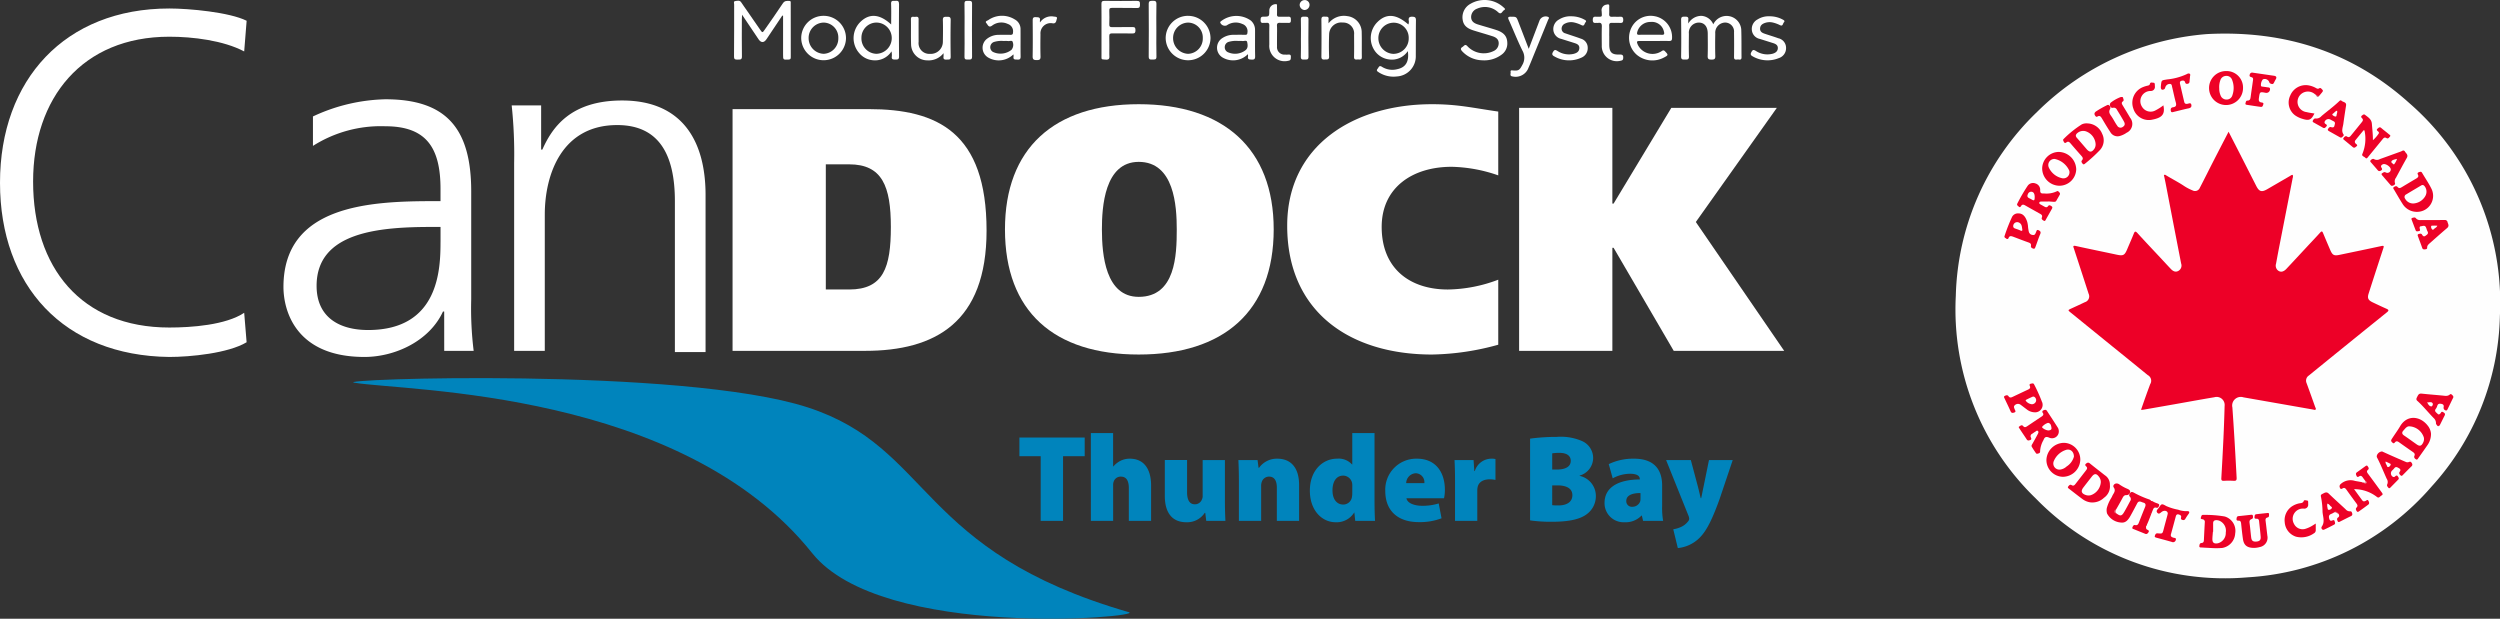 <svg id="logos" xmlns="http://www.w3.org/2000/svg" xmlns:xlink="http://www.w3.org/1999/xlink" width="363.932" height="90.068" viewBox="0 0 363.932 90.068">
  <rect x="0" y="0" width="363.932" height="90.068" fill="#333333" stroke="none"/>
  <defs>
    <clipPath id="clip-path">
      <rect id="Rectangle_2" data-name="Rectangle 2" width="260" height="90.068" fill="none"/>
    </clipPath>
  </defs>
  <g id="Group_16" data-name="Group 16" transform="translate(284.686 4.888)">
    <path id="Path_97" data-name="Path 97" d="M36.6.073c11.3-.584,21.151,2.584,29.431,10.034a38.474,38.474,0,0,1,13.2,30.983,38.1,38.1,0,0,1-9.949,24.855A38.352,38.352,0,0,1,42.5,79.155,38.391,38.391,0,0,1,11.663,67.669,38.224,38.224,0,0,1,.026,38.18,38.425,38.425,0,0,1,11.862,11.4,39.479,39.479,0,0,1,36.6.073Z" transform="translate(0 0)" fill="#fefefe"/>
    <path id="Path_98" data-name="Path 98" d="M82.736,51.655c.559,1.087,1.076,2.092,1.591,3.1q1.22,2.4,2.44,4.794c.421.822.791.927,1.582.468L91.655,58.1c.13-.075.243-.188.415-.169a.689.689,0,0,1-.006.454q-.971,4.967-1.945,9.935c-.166.844-.321,1.688-.476,2.531a.921.921,0,0,0,.221.938c.382.349.833.3,1.284-.18,1.007-1.071,2.006-2.152,3.007-3.229.639-.686,1.286-1.361,1.912-2.056.224-.249.315-.185.423.08q.519,1.253,1.06,2.5c.31.708.548.827,1.295.672,2.042-.426,4.086-.847,6.125-1.289.368-.08.4,0,.29.321q-1.083,3.3-2.141,6.6c-.21.653-.066.957.559,1.259.678.326,1.356.645,2.045.949.351.155.357.277.058.517q-4.889,3.938-9.763,7.9c-.537.434-1.071.871-1.607,1.306a.888.888,0,0,0-.324,1.1c.426,1.151.833,2.3,1.245,3.461.044.125.163.274.072.385s-.26.025-.393,0q-5.055-.888-10.109-1.773a1.254,1.254,0,0,0-1.616,1.469c.243,3.4.437,6.8.617,10.206.019.343-.036.506-.429.476a11.7,11.7,0,0,0-1.428,0c-.313.014-.387-.094-.368-.4q.17-2.9.307-5.8.108-2.345.169-4.692a1.171,1.171,0,0,0-1.491-1.275c-1.95.326-3.9.686-5.849,1.029q-2.266.4-4.532.794a2.005,2.005,0,0,1-.293,0c.26-.744.506-1.458.761-2.169.185-.52.379-1.037.57-1.555a.926.926,0,0,0-.354-1.322q-2.548-2.079-5.107-4.144Q62.822,80.463,59.784,78c-.47-.382-.465-.382.069-.628.656-.3,1.309-.6,1.959-.913a.883.883,0,0,0,.542-1.237q-1.033-3.2-2.078-6.385c-.025-.072-.041-.149-.069-.219-.133-.324-.1-.426.3-.338,1.975.437,3.962.838,5.94,1.262.943.2,1.151.1,1.522-.78.315-.75.65-1.491.949-2.246.144-.362.243-.454.553-.111,1.071,1.181,2.169,2.338,3.256,3.5.534.573,1.062,1.148,1.6,1.715.379.4.736.487,1.1.282a.886.886,0,0,0,.4-1.071q-1.112-5.714-2.21-11.429c-.077-.407-.166-.813-.249-1.217-.019-.086-.089-.185.006-.252s.177.008.255.055c.874.534,1.793.993,2.648,1.569a7.122,7.122,0,0,0,1.215.631.751.751,0,0,0,1.054-.379c.661-1.262,1.289-2.542,1.939-3.81.73-1.428,1.472-2.85,2.249-4.355Z" transform="translate(-42.998 -37.357)" fill="#ed0027"/>
    <path id="Path_99" data-name="Path 99" d="M85.186,242.96c.006.18-.033.379.188.473.174.075.3.174.163.382-.116.172-.241.315-.49.21-.523-.221-1.051-.423-1.574-.642-.127-.053-.351-.075-.268-.291.061-.16.166-.385.382-.335.385.086.476-.152.581-.421q.432-1.112.883-2.222c.122-.3.075-.537-.243-.617-.3-.075-.656-.382-.91.1-.315.595-.628,1.192-.957,1.782-.315.564-.683,1.12-1.439,1.007a2.468,2.468,0,0,1-1.989-1.311,1.774,1.774,0,0,1-.042-.775,5.383,5.383,0,0,1,.658-1.494,4.035,4.035,0,0,0,.2-.409c.21-.351.473-.67.152-1.126-.177-.255.105-.584.437-.57a.693.693,0,0,1,.387.138,6.184,6.184,0,0,0,1.2.656c.194.086.418.227.362.476a.517.517,0,0,1-.534.426c-.3-.011-.434.16-.556.393-.3.57-.62,1.132-.943,1.688-.16.194-.246.385.019.567.609.454.8.423,1.184-.243.29-.5.564-1.018.836-1.533a.488.488,0,0,0-.036-.634c-.2-.21-.077-.393.061-.57s.3-.133.487-.041a13.933,13.933,0,0,0,2.258,1,.607.607,0,0,1,.263.18c.158.3.512.318.739.517.077.069.2.13.174.249s-.158.124-.266.124c-.382.008-.545.155-.567.581a2.44,2.44,0,0,1-.772,1.417c-.133.155-.21.23-.039.4.141.138.05.315,0,.473Z" transform="translate(-57.468 -171.21)" fill="#ed0227"/>
    <path id="Path_100" data-name="Path 100" d="M206.929,44.829c-.4.481-.8.963-1.19,1.45a.349.349,0,0,0,.064.526c.091.091.3.2.094.362-.158.127-.313.324-.556.119-.385-.326-.777-.645-1.167-.968-.113-.094-.3-.183-.174-.36.111-.152.288-.351.5-.21.277.188.426.041.578-.141.526-.639,1.043-1.284,1.566-1.926.155-.191.277-.379.047-.6-.127-.122-.183-.249-.011-.385.136-.105.277-.241.448-.105.443.354.952.622,1,1.328.055.758.152,1.516.149,2.365a4.624,4.624,0,0,0,.819-.932c.113-.144.042-.266-.077-.354-.149-.113-.257-.235-.075-.387.155-.127.3-.321.551-.1.357.313.744.592,1.1.9.094.083.324.169.155.354-.122.133-.26.36-.49.216-.277-.174-.421-.028-.575.16q-1.046,1.282-2.094,2.562c-.113.138-.23.354-.429.13-.16-.18-.6-.227-.4-.6a5.7,5.7,0,0,0,.288-3.364l-.119-.042Z" transform="translate(-147.531 -30.763)" fill="#ed0228"/>
    <path id="Path_101" data-name="Path 101" d="M205.764,229.5c-.116-.16-.238-.318-.349-.484-.138-.2-.3-.318-.531-.152-.152.108-.285.122-.371-.075s-.166-.368.061-.528c.4-.279.794-.573,1.192-.858.113-.08.249-.194.354-.033s.268.343.061.526c-.227.2-.172.357-.011.57.672.894,1.325,1.8,1.986,2.7.122.166.266.34-.014.479-.224.111-.368.5-.73.16a5.441,5.441,0,0,0-3.259-1.085c.456.625.824,1.143,1.209,1.652.136.18.324.136.5.042.13-.072.266-.216.379.006.1.194.188.4-.047.573-.407.3-.811.6-1.228.888-.111.075-.274.241-.4.08s-.232-.376-.061-.551c.243-.246.127-.426-.03-.639q-.726-.975-1.433-1.967c-.149-.21-.3-.351-.564-.191-.149.091-.3.133-.374-.072a.431.431,0,0,1,.064-.531,2.122,2.122,0,0,1,2.119-.487l1,.177c.094.036.2.055.29.1s.221.069.282-.028-.05-.185-.1-.271Z" transform="translate(-146.148 -164.402)" fill="#ee0227"/>
    <path id="Path_102" data-name="Path 102" d="M150.365,257.324c-1.029,0-1.494-.376-1.63-1.295-.108-.744-.185-1.491-.263-2.238-.028-.26-.094-.451-.407-.432-.191.011-.29-.075-.26-.277.028-.183.039-.362.3-.385.581-.05,1.159-.125,1.74-.183.13-.014.307-.055.338.136s.044.4-.172.476c-.357.119-.343.357-.3.658.089.67.141,1.342.224,2.011.061.5.271.653.783.606.443-.039.636-.232.6-.694-.058-.764-.155-1.524-.235-2.288-.022-.208-.119-.346-.351-.34-.163.006-.332,0-.31-.227.017-.174.006-.4.257-.429.548-.066,1.1-.122,1.646-.18.127-.014.216.044.21.18-.008.177.039.409-.194.465-.338.077-.338.293-.3.559.089.7.166,1.4.249,2.1a1.383,1.383,0,0,1-1.1,1.654,3.531,3.531,0,0,1-.813.125Z" transform="translate(-106.911 -182.454)" fill="#ed0228"/>
    <path id="Path_103" data-name="Path 103" d="M76.883,33.351c.124.011.293-.072.335.136.033.169.174.349-.036.5-.241.174-.155.362-.036.559.362.6.733,1.2,1.085,1.809a1.418,1.418,0,0,1-.5,2.194,3.138,3.138,0,0,1-.9.445,1.2,1.2,0,0,1-1.472-.539c-.423-.634-.813-1.292-1.2-1.948-.169-.285-.321-.534-.705-.3-.105.061-.2,0-.277-.1-.241-.315-.113-.539.185-.714a13.94,13.94,0,0,1,1.356-.775c.152-.066.293-.2.459-.061a.434.434,0,0,1,.147.539c-.246.4-.069.7.152,1.01.324.448.548.96.877,1.405a.544.544,0,0,0,.827.183c.3-.194.354-.423.152-.791-.318-.578-.667-1.14-1.015-1.7a.484.484,0,0,0-.564-.285.345.345,0,0,1-.423-.266.427.427,0,0,1,.155-.534,5.345,5.345,0,0,1,1.405-.769Z" transform="translate(-52.837 -24.115)" fill="#ed0328"/>
    <path id="Path_104" data-name="Path 104" d="M97.54,29.068c.266,1.264-.147,1.793-1.58,2.075a2.346,2.346,0,0,1-2.791-1.6A2.462,2.462,0,0,1,94.6,26.4a4.176,4.176,0,0,1,.656-.2c.16-.036.282-.075.329-.263.075-.293.324-.155.5-.163s.207.144.21.29c0,.077.006.155.008.23a.589.589,0,0,1-.6.683,1.484,1.484,0,0,0-1.259,2.316,1.453,1.453,0,0,0,1.978.492,6.909,6.909,0,0,0,1.118-.719Z" transform="translate(-67.297 -18.621)" fill="#ed0328"/>
    <path id="Path_105" data-name="Path 105" d="M177.625,248.922v.985a.5.5,0,0,1-.279.448,3.166,3.166,0,0,1-2.578.487,2.373,2.373,0,0,1-1.66-2.105,2.418,2.418,0,0,1,1.079-2.332,3.055,3.055,0,0,1,1.06-.423c.241-.039.512-.025.636-.351.064-.169.307-.075.465-.061.191.017.174.18.174.318v.23a.564.564,0,0,1-.634.634,1.489,1.489,0,0,0-1.433,2.211,1.394,1.394,0,0,0,1.754.7,4.286,4.286,0,0,0,.714-.31c.213-.111.412-.249.7-.426Z" transform="translate(-125.2 -177.599)" fill="#ed0227"/>
    <path id="Path_106" data-name="Path 106" d="M179.1,28.456a1.536,1.536,0,0,0-1.912-.149,1.5,1.5,0,0,0,.689,2.728c.362.1.741.136,1.12.2-.462.938-.78,1.076-1.7.791a3.659,3.659,0,0,1-1.118-.523,2.327,2.327,0,0,1-.7-2.886,2.44,2.44,0,0,1,2.59-1.488,3.362,3.362,0,0,1,1.123.385c.155.086.3.185.506.053s.329.089.454.207c.152.144.044.279-.055.4-.124.155-.255.307-.382.459-.313.315-.407-.116-.611-.177Z" transform="translate(-126.765 -19.602)" fill="#ed0228"/>
    <path id="Path_107" data-name="Path 107" d="M107.97,22.911c.006-.053.011-.127.019-.2.08-.836.1-.741.932-.888a8.694,8.694,0,0,0,2.775-.744c.144-.08.326-.18.476-.077s.053.285.044.432c-.011.23-.047.456-.064.686a.319.319,0,0,1-.3.34.259.259,0,0,1-.34-.21c-.08-.26-.279-.29-.517-.23-.268.069-.271.268-.224.47.2.866.4,1.732.606,2.6.069.3.255.329.523.274.185-.039.451-.18.515.158.061.318-.108.456-.423.52-.705.144-1.4.335-2.1.5-.166.039-.4.152-.459-.116-.055-.246-.039-.5.315-.548.459-.055.515-.307.4-.719-.2-.722-.343-1.461-.523-2.188-.047-.194-.036-.479-.321-.49a.679.679,0,0,0-.634.379c-.077.141-.066.335-.255.418-.285.127-.451.008-.443-.357Z" transform="translate(-78.1 -15.152)" fill="#ed0328"/>
    <path id="Path_108" data-name="Path 108" d="M106.668,249.035c0-.362-.4-.509-.775-.313-.249.133-.49.531-.766.166-.224-.3.158-.539.3-.777.326-.545.426-.512,1.015-.174a7.792,7.792,0,0,0,1.746.537,3.426,3.426,0,0,0,1.256.21c.307-.028.487.1.235.432a7.086,7.086,0,0,0-.454.692.328.328,0,0,1-.432.147c-.185-.053-.232-.16-.185-.346.072-.285-.127-.376-.349-.443-.257-.075-.365.072-.423.291-.232.858-.459,1.715-.7,2.57-.094.332.089.434.351.517.163.053.462.014.349.34a.408.408,0,0,1-.573.282c-.733-.216-1.475-.407-2.213-.609-.152-.041-.335-.089-.257-.293.064-.174.127-.376.407-.351.708.064.705.055.877-.611.163-.636.34-1.273.509-1.906.036-.133.064-.268.086-.357Z" transform="translate(-75.788 -179.162)" fill="#ed0227"/>
    <path id="Path_109" data-name="Path 109" d="M153.564,20.524c1.032.149,2.061.3,3.093.451.315.047.423.219.243.517-.086.144-.163.3-.235.445s-.152.279-.343.232c-.163-.039-.31-.077-.371-.285a.709.709,0,0,0-.921-.39,1.266,1.266,0,0,0-.279.952c.053.1.147.1.235.111.213.03.426.05.636.089.191.036.476-.019.445.318a.532.532,0,0,1-.631.492c-.86-.163-.852-.163-.982.733-.05.34-.047.62.385.672.141.017.313.064.257.243s-.1.432-.365.4c-.683-.086-1.364-.2-2.047-.3-.111-.017-.232-.075-.194-.2.047-.166.058-.412.291-.415.39-.006.429-.257.468-.548.105-.788.224-1.577.332-2.365.025-.194.077-.412-.2-.492-.188-.053-.354-.108-.268-.373a.351.351,0,0,1,.448-.285Z" transform="translate(-110.299 -14.832)" fill="#ed0227"/>
    <path id="Path_110" data-name="Path 110" d="M99.851,245.89l.266.025a2.89,2.89,0,0,0,.741.335c.141.072.313.113.255.31-.053.177-.174.387-.376.326-.407-.122-.47.163-.575.409-.324.769-.567,1.571-.96,2.313-.033-.191.066-.4-.249-.506-.266-.089-.044-.263.064-.371.484-.5,1.057-.952.849-1.782-.033-.136.044-.18.166-.216a2.33,2.33,0,0,1,.744-.094c-.235-.368-.753-.351-.927-.75Z" transform="translate(-71.486 -177.859)" fill="#ed0227"/>
    <path id="Path_111" data-name="Path 111" d="M214.253,235.273c.144.055.249.183.2.307-.061.163-.238.058-.354.039a1.272,1.272,0,0,1-.321-.144.444.444,0,0,1,.3.022c.307.113.163-.116.172-.227Z" transform="translate(-154.637 -170.177)" fill="#eb93a1"/>
    <path id="Path_112" data-name="Path 112" d="M199.15,251.5c.371-.426.47-.017.634.2C199.576,251.634,199.421,251.385,199.15,251.5Z" transform="translate(-144.055 -181.785)" fill="#dd4e62"/>
    <path id="Path_113" data-name="Path 113" d="M189.17,31.99c.216.014.34.343.611.177C189.422,32.643,189.361,32.1,189.17,31.99Z" transform="translate(-136.836 -23.136)" fill="#d0708b"/>
    <path id="Path_114" data-name="Path 114" d="M252.76,205.31c.191.055.3.376.567.183C253.089,205.764,253.009,205.739,252.76,205.31Z" transform="translate(-182.833 -148.506)" fill="#e15d79"/>
    <path id="Path_115" data-name="Path 115" d="M83.651,250.27c0,.216.006.432.011.647C83.375,250.707,83.416,250.491,83.651,250.27Z" transform="translate(-60.372 -181.027)" fill="#e56372"/>
    <path id="Path_116" data-name="Path 116" d="M234.481,203.313c-1.062-1.367-2.982-1.632-4.006.108-.357.606-.772,1.165-1.151,1.754a1.212,1.212,0,0,0-.138.238c-.069.2.089.307.207.421s.23.053.313-.05c.21-.266.409-.177.634-.017.661.473,1.325.938,1.992,1.4.2.144.351.285.221.567-.1.227.061.4.224.5.2.127.288-.091.379-.219.443-.625.888-1.251,1.322-1.881a2.808,2.808,0,0,0,.492-1.63,2.135,2.135,0,0,0-.49-1.192Zm-.675,2.534c-.246.459-.484.515-.916.216-.614-.429-1.217-.877-1.84-1.295-.329-.221-.338-.462-.1-.719.274-.293.509-.678.941-.614a2.338,2.338,0,0,1,2.036,1.613,1.12,1.12,0,0,1-.127.8Z" transform="translate(-165.769 -146.257)" fill="#ed0227"/>
    <path id="Path_117" data-name="Path 117" d="M38.954,200.636c-.537-.855-1.093-1.7-1.646-2.542-.133-.2-.321-.138-.492-.061a.218.218,0,0,0-.1.368c.183.268.008.418-.2.556-.689.457-1.372.919-2.058,1.378-.2.133-.39.243-.6-.008s-.409-.033-.57.058.008.255.069.346c.326.517.683,1.015,1.015,1.53.155.241.343.152.526.089.21-.072.147-.227.083-.376a.389.389,0,0,1,.2-.537c.144-.086.274-.2.421-.279.125-.069.249-.249.4-.119s.053.318-.025.465q-.365.689-.75,1.369c-.086.149-.207.3-.111.465.183.318.39.622.6.924.1.144.246.086.376.044s.252-.108.232-.288a3.583,3.583,0,0,1,.49-1.649c.163-.434.349-.567.833-.36a.99.99,0,0,0,1.4-.977,1.04,1.04,0,0,0-.1-.4Zm-1.394.324c-.346.006-.949-.326-.954-.506a1.789,1.789,0,0,1,.874-.6c.412.061.454.429.5.728s-.221.354-.423.379Z" transform="translate(-24.027 -143.187)" fill="#ed0327"/>
    <path id="Path_118" data-name="Path 118" d="M131.923,253.475a17,17,0,0,0-3.118-.227c-.26-.014-.266.221-.326.379-.08.2.094.235.224.257a.376.376,0,0,1,.343.454c-.047.858-.091,1.718-.13,2.576-.011.238-.066.407-.362.426-.257.017-.282.274-.3.454-.019.216.2.2.34.2.459.03.919.05,1.381.075a10.391,10.391,0,0,0,1.607-.008,2.268,2.268,0,0,0,1.89-2.13,2.169,2.169,0,0,0-1.555-2.459Zm.177,2.34a1.532,1.532,0,0,1-1.162,1.566c-.573.1-.805-.1-.786-.678.006-.169.019-.338.033-.5s.028-.335.042-.5h.033v-1.242c0-.34.2-.456.506-.448a1.335,1.335,0,0,1,.36.069A1.569,1.569,0,0,1,132.1,255.816Z" transform="translate(-92.774 -183.181)" fill="#ed0227"/>
    <path id="Path_119" data-name="Path 119" d="M62.26,48.77A2.389,2.389,0,0,0,60.1,47.24a1.592,1.592,0,0,0-.813.141A15.329,15.329,0,0,0,56.652,49.5c-.169.138-.028.318.044.462.083.16.221.149.346.05.271-.216.44-.058.614.147.517.606,1.043,1.206,1.569,1.8.185.21.318.4.077.675-.152.174.019.351.122.492.091.124.235.066.324-.019a22,22,0,0,0,2.2-2.009A2.092,2.092,0,0,0,62.26,48.77ZM61.142,50.9c-.379.562-.711.592-1.151.086-.47-.542-.93-1.093-1.408-1.63-.26-.29-.185-.509.086-.73a1.312,1.312,0,0,1,1.17-.246A2.116,2.116,0,0,1,61.3,50.239a1.158,1.158,0,0,1-.158.658Z" transform="translate(-40.922 -34.164)" fill="#ed0227"/>
    <path id="Path_120" data-name="Path 120" d="M235.914,75.353c-.4-.871-.963-1.665-1.45-2.5-.119-.2-.285-.141-.443-.086s-.271.155-.163.346c.166.3-.008.448-.241.587q-1.029.606-2.05,1.223c-.232.138-.432.279-.678-.011-.152-.177-.393-.077-.545.041s-.008.279.066.4c.4.67.78,1.35,1.2,2a2.434,2.434,0,0,0,2.222,1.192,2.33,2.33,0,0,0,2.075-3.2Zm-1,.943a2.124,2.124,0,0,1-1.5,1.007A1.317,1.317,0,0,1,232,76.629a.413.413,0,0,1,.16-.625c.722-.437,1.447-.863,2.172-1.295.238-.141.4-.047.542.155a1.286,1.286,0,0,1,.039,1.433Z" transform="translate(-166.568 -52.595)" fill="#ed0227"/>
    <path id="Path_121" data-name="Path 121" d="M64.557,227.664c-.05-.036-.1-.072-.147-.108-.711-.559-1.428-1.109-2.128-1.679-.221-.18-.376-.113-.559.036-.2.166-.094.288.039.412.194.183.116.362-.014.531-.523.681-1.051,1.356-1.577,2.033-.144.185-.293.3-.542.147s-.382.066-.5.2c-.136.169.047.271.163.362.642.5,1.278,1,1.931,1.483a2.522,2.522,0,0,0,1.137.465,2.445,2.445,0,0,0,1.978-.667,2.015,2.015,0,0,0,.86-1.867A1.592,1.592,0,0,0,64.557,227.664Zm-2.108,2.83a1.259,1.259,0,0,1-.769-.019c-.628-.219-.741-.575-.346-1.093s.805-1.04,1.209-1.56.708-.509,1.093.039a1.236,1.236,0,0,1,.241.73,2.163,2.163,0,0,1-1.425,1.9Z" transform="translate(-42.741 -163.304)" fill="#ed0228"/>
    <path id="Path_122" data-name="Path 122" d="M38.433,79.906c-.094-.089-.185-.185-.315-.094a3.508,3.508,0,0,1-1.876.313c-.371.03-.564-.044-.542-.481a.961.961,0,0,0-.7-.979.951.951,0,0,0-1.143.376A24.248,24.248,0,0,0,32.372,81.6c-.127.232.1.332.216.451.13.136.243.05.326-.091.155-.257.349-.235.587-.1.7.4,1.414.794,2.122,1.192.232.13.456.241.313.6-.089.221.147.373.31.454.185.091.246-.124.318-.249.274-.479.539-.963.813-1.439.091-.16.158-.315-.036-.437-.163-.105-.338-.238-.509.011-.13.188-.31.166-.49.066-.2-.111-.4-.224-.6-.335-.1-.053-.188-.113-.172-.243s.141-.166.241-.172c.351-.011.705-.006,1.057-.006v-.017l.78.058c.158.011.31.006.4-.155.166-.293.338-.584.5-.88.091-.166,0-.288-.116-.4Zm-4.028,1.065c-.26-.163-.753-.227-.492-.747a.509.509,0,0,1,.537-.346c.271.036.376.235.426.473a2.072,2.072,0,0,1,.025.249C34.9,81.181,34.828,81.237,34.405,80.971Z" transform="translate(-23.39 -56.852)" fill="#ee0227"/>
    <path id="Path_123" data-name="Path 123" d="M50.353,215.33a2.585,2.585,0,0,0-2.573,2.479,2.448,2.448,0,0,0,2.388,2.465,2.56,2.56,0,0,0,2.545-2.5A2.436,2.436,0,0,0,50.353,215.33Zm.351,3.455a1.709,1.709,0,0,1-.852.426.889.889,0,0,1-1-1.215,2.855,2.855,0,0,1,1.762-1.632c.617-.208,1.17.221,1.17.977A2.494,2.494,0,0,1,50.7,218.785Z" transform="translate(-34.563 -155.753)" fill="#ee0228"/>
    <path id="Path_124" data-name="Path 124" d="M47.949,62.26a2.449,2.449,0,0,0-2.41,2.4,2.544,2.544,0,0,0,2.509,2.523,2.452,2.452,0,0,0,2.448-2.41,2.6,2.6,0,0,0-2.545-2.512Zm.567,3.843A2.767,2.767,0,0,1,46.5,64.514a.885.885,0,0,1,.866-1.231,3.006,3.006,0,0,1,2.119,1.707A.882.882,0,0,1,48.516,66.1Z" transform="translate(-32.941 -45.032)" fill="#ed0227"/>
    <path id="Path_125" data-name="Path 125" d="M136.084,19.71a2.473,2.473,0,1,0,2.473,2.457,2.394,2.394,0,0,0-2.473-2.457Zm.93,3.505a.858.858,0,0,1-.855.642.906.906,0,0,1-.877-.617,2.486,2.486,0,0,1-.188-1,2.952,2.952,0,0,1,.18-1.245.888.888,0,0,1,.811-.578.848.848,0,0,1,.872.556,3.175,3.175,0,0,1,.055,2.246Z" transform="translate(-96.719 -14.254)" fill="#ee0227"/>
    <path id="Path_126" data-name="Path 126" d="M31,186.778a23.442,23.442,0,0,0-1.148-2.556c-.105-.235-.3-.152-.481-.116-.221.042-.216.174-.144.343.122.29-.05.415-.285.523-.736.34-1.469.694-2.2,1.037-.227.108-.44.2-.634-.094-.136-.207-.379-.119-.545-.028-.183.1-.061.268,0,.4.285.611.584,1.217.855,1.831.133.3.34.257.567.169.257-.1.108-.266.05-.415-.083-.213-.227-.448,0-.634a.644.644,0,0,1,.844-.069c.285.208.559.429.844.634a1.9,1.9,0,0,0,1.173.465,1.09,1.09,0,0,0,1.107-1.5Zm-.9-.061a.641.641,0,0,1-.575.379,1.267,1.267,0,0,1-.841-.437c-.113-.105-.069-.18.055-.241.207-.1.409-.21.62-.3.188-.077.393-.241.592-.039A.568.568,0,0,1,30.1,186.717Z" transform="translate(-18.419 -133.136)" fill="#ed0227"/>
    <path id="Path_127" data-name="Path 127" d="M245.119,97.436a.382.382,0,0,0-.426-.313c-1.151.014-2.3.006-3.45.006a.811.811,0,0,1-.741-.268c-.133-.177-.343-.08-.515-.044-.127.025-.141.141-.1.257.2.515.387,1.032.586,1.544.1.249.315.138.479.119.188-.019.183-.172.125-.318-.039-.177-.058-.371.18-.387s.531-.188.7.127c.1.188.127.415.235.6.21.362-.069.5-.279.658-.232.177-.382.058-.509-.166-.119-.2-.335-.133-.5-.083-.21.064-.127.243-.075.385.2.545.412,1.087.6,1.638.075.213.219.221.4.207.16-.014.329-.036.321-.243-.014-.324.207-.5.412-.678.824-.73,1.646-1.466,2.487-2.177.343-.29.169-.562.064-.863Zm-1.931.957c-.075.072-.18.227-.3.105a.523.523,0,0,1-.163-.418c.019-.183.18-.127.29-.133.191-.011.385,0,.614,0-.091.257-.3.318-.437.448Z" transform="translate(-173.507 -69.985)" fill="#ed0328"/>
    <path id="Path_128" data-name="Path 128" d="M30.653,97.042c-.268-.119-.288.147-.36.3-.091.2-.149.437-.426.4a.625.625,0,0,1-.617-.462,5.68,5.68,0,0,1-.113-.678A3.521,3.521,0,0,0,29,95.789c-.285-.833-.681-1.192-1.309-1.19a.956.956,0,0,0-.9.548,24.5,24.5,0,0,0-1.073,2.736c-.091.232.127.288.243.382a.194.194,0,0,0,.335-.08c.133-.349.379-.293.642-.2.733.274,1.458.562,2.2.822.274.1.479.177.418.531-.042.255.2.351.371.4.2.058.252-.169.31-.318.227-.6.418-1.217.672-1.807.144-.332-.025-.465-.255-.567Zm-2.612.055a6.717,6.717,0,0,0-.645-.246c-.2-.064-.4-.116-.421-.36a.59.59,0,0,1,.29-.542A.6.6,0,0,1,27.92,96c.329.219.313.575.379.935.019.177-.039.263-.26.163Z" transform="translate(-18.592 -68.424)" fill="#ee0227"/>
    <path id="Path_129" data-name="Path 129" d="M192.737,35.892c.083-.523-.415-.479-.647-.692-.144-.13-.246-.042-.354.061-.808.777-1.718,1.433-2.57,2.155a.989.989,0,0,1-.852.357c-.2-.036-.338.147-.412.31-.089.2.105.26.232.332.412.238.83.462,1.242.7.249.144.365-.044.5-.188.16-.18.011-.271-.119-.357a.268.268,0,0,1-.144-.307.6.6,0,0,1,.816-.351c.163.086.321.18.487.26.324.158.177.421.133.645s-.194.3-.47.219c-.21-.083-.354.075-.468.271-.08.141.022.235.133.3.534.3,1.068.6,1.6.9a.276.276,0,0,0,.371-.066c.1-.1.252-.207.158-.343-.362-.52-.1-1.04-.03-1.555.119-.883.255-1.76.393-2.639Zm-1.375,1.381c-.011.105-.044.246-.177.216a.805.805,0,0,1-.4-.207c-.127-.136.053-.213.133-.279.158-.133.285-.315.512-.365C191.506,36.866,191.387,37.065,191.362,37.272Z" transform="translate(-135.902 -25.411)" fill="#ee0228"/>
    <path id="Path_130" data-name="Path 130" d="M226.706,221.579c-.1-.158-.2-.268-.409-.177a.557.557,0,0,1-.451.008q-1.112-.477-2.219-.968c-.445-.2-.891-.4-1.239-.562-.512,0-.921.556-.755.874.528,1,.938,2.064,1.408,3.093a.854.854,0,0,1,.077.827c-.1.2.077.371.2.517.061.069.166.039.243-.039.385-.393.775-.783,1.159-1.179.183-.188.008-.349-.075-.492s-.232-.111-.349,0a.278.278,0,0,1-.368.075.58.58,0,0,1-.119-.883,3,3,0,0,0,.321-.329c.235-.332.476-.155.711-.019s.252.3.083.526c-.147.2.008.393.158.52.166.141.274-.033.379-.136.39-.39.772-.791,1.17-1.173a.338.338,0,0,0,.072-.481Zm-3.1.266a.483.483,0,0,1-.321.3c-.166.036-.188-.138-.23-.235-.066-.16-.216-.3-.174-.564a4.4,4.4,0,0,1,.49.224C223.475,221.637,223.685,221.648,223.607,221.844Z" transform="translate(-160.29 -159.045)" fill="#ee0328"/>
    <path id="Path_131" data-name="Path 131" d="M223.231,61.671c-.213-.3-.4-.083-.592-.014-1.024.368-2.045.741-3.068,1.107a.838.838,0,0,1-.827.017c-.188-.122-.4.019-.526.172s.05.277.141.387c.3.351.606.692.9,1.043.155.185.31.147.487.044s.185-.232.069-.4c-.166-.243-.036-.4.188-.506.354-.177,1.159.351,1.156.761a.5.5,0,0,1-.747.421c-.219-.116-.351.033-.5.113s-.1.207-.008.313c.409.476.822.952,1.231,1.428.127.147.279.1.423.036s.279-.174.207-.354a.868.868,0,0,1,.16-.777c.517-.957,1.024-1.92,1.563-2.863.246-.432-.066-.634-.263-.916Zm-1.618,1.887c-.16-.152-.462-.279-.346-.476.138-.232.479-.26.8-.349a2.425,2.425,0,0,1-.454.827Z" transform="translate(-157.813 -44.493)" fill="#ed0327"/>
    <path id="Path_132" data-name="Path 132" d="M196.725,244.491c-.039-.183-.091-.335-.315-.31a.786.786,0,0,1-.639-.3c-.819-.761-1.654-1.508-2.459-2.282-.3-.293-.551-.144-.822,0-.172.091-.379.144-.313.423a11.72,11.72,0,0,1,.235,2.194c.033.722.393,1.461-.105,2.183-.169.246.091.562.318.456.5-.227.993-.481,1.48-.739.227-.119.108-.326.069-.5-.044-.188-.185-.172-.329-.108-.274.124-.39-.011-.459-.263-.089-.321-.047-.567.31-.692a2.737,2.737,0,0,0,.407-.216c.313-.246.451.047.634.2.111.2.174.382-.077.553-.207.141-.122.373-.036.542.1.191.268.075.4.008.509-.252,1.01-.515,1.522-.758a.312.312,0,0,0,.183-.409Zm-2.96-.769a.521.521,0,0,1-.465.241c-.158-.014-.141-.21-.169-.338a1.216,1.216,0,0,1-.011-.567c.23.061.324.227.448.349.091.086.277.177.194.315Z" transform="translate(-139.001 -174.634)" fill="#ed0228"/>
    <path id="Path_133" data-name="Path 133" d="M247.73,189.664c-.116-.094-.232-.257-.39-.122-.34.3-.719.194-1.1.158-1.01-.094-2.02-.174-3.027-.282-.415-.044-.515.243-.653.517-.094.185-.166.349.033.531.855.772,1.571,1.674,2.376,2.5a1,1,0,0,1,.346.849c.169.122.252.512.567.183.232-.465.462-.932.7-1.4.108-.216.008-.346-.174-.451-.122-.072-.246-.155-.349.019-.122.2-.321.4-.5.2-.155-.18-.564-.365-.257-.75a1.218,1.218,0,0,0,.2-.412c.1-.338.338-.346.617-.288s.371.213.307.5a.4.4,0,0,0,.3.448c.18.066.255-.127.321-.26.252-.509.49-1.024.744-1.53a.282.282,0,0,0-.072-.4Zm-3.09,1.616c-.326-.017-.457-.332-.62-.595.29.058.658-.172.827.185C244.905,191,244.775,191.286,244.64,191.28Z" transform="translate(-175.39 -137.007)" fill="#ed0228"/>
  </g>
  <g id="candock">
    <path id="Path_96" data-name="Path 96" d="M3.474,0H6.732V-9.414h3.15v-2.718H.378v2.718h3.1Zm7.308,0h3.24V-5.22a1.331,1.331,0,0,1,.09-.522,1.059,1.059,0,0,1,1.044-.7c.81,0,1.152.63,1.152,1.674V0h3.24V-5.13c0-2.5-1.1-3.924-3.1-3.924a3.037,3.037,0,0,0-1.35.306,3.323,3.323,0,0,0-1.044.828h-.036v-4.86h-3.24ZM30.294-8.856h-3.24v5.22a.947.947,0,0,1-.09.468,1.081,1.081,0,0,1-1.044.756c-.756,0-1.134-.612-1.134-1.746v-4.7h-3.24v5.22C21.546-1.08,22.7.2,24.678.2A3.061,3.061,0,0,0,27.36-1.17h.072L27.576,0h2.79c-.036-.756-.072-1.764-.072-3.024ZM32.328,0h3.24V-5.022a1.763,1.763,0,0,1,.09-.648,1.119,1.119,0,0,1,1.062-.774c.774,0,1.134.594,1.134,1.62V0h3.24V-5.22c0-2.43-1.116-3.834-3.186-3.834a3.181,3.181,0,0,0-2.646,1.332H35.19l-.144-1.134h-2.79c.036.81.072,1.836.072,3.006ZM48.834-12.78v4.572H48.8a2.608,2.608,0,0,0-2.178-.846c-2.088,0-3.978,1.71-3.96,4.68C42.66-1.584,44.37.2,46.422.2a3,3,0,0,0,2.682-1.4h.036L49.266,0h2.88c-.036-.594-.072-1.71-.072-2.808V-12.78Zm0,8.748a3.17,3.17,0,0,1-.054.594,1.279,1.279,0,0,1-1.26,1.062c-.9,0-1.566-.72-1.566-2.07,0-1.17.486-2.142,1.566-2.142a1.349,1.349,0,0,1,1.3,1.134,3.327,3.327,0,0,1,.018.414Zm13.356.738a5.609,5.609,0,0,0,.126-1.224c0-2.43-1.224-4.536-4.086-4.536a4.508,4.508,0,0,0-4.59,4.716C53.64-1.53,55.4.18,58.518.18A8.785,8.785,0,0,0,61.83-.378l-.414-2.16a7.856,7.856,0,0,1-2.43.342c-1.134,0-2.16-.4-2.268-1.1Zm-5.508-2.2a1.474,1.474,0,0,1,1.386-1.44,1.3,1.3,0,0,1,1.26,1.44ZM63.792,0h3.24V-4.374a2.549,2.549,0,0,1,.054-.558c.162-.72.81-1.116,1.764-1.116a3.521,3.521,0,0,1,.828.09V-9a2.421,2.421,0,0,0-.648-.054,2.542,2.542,0,0,0-2.358,1.8H66.6l-.108-1.6H63.72c.036.738.072,1.584.072,2.988ZM74.718-.072a21.042,21.042,0,0,0,3.2.2c2.592,0,4.1-.4,5.022-1.08A3.246,3.246,0,0,0,84.294-3.6a2.986,2.986,0,0,0-2.376-2.952v-.036A2.692,2.692,0,0,0,83.9-9.144a2.706,2.706,0,0,0-1.638-2.484,7.775,7.775,0,0,0-3.708-.594,27.509,27.509,0,0,0-3.834.252ZM77.94-9.828A6.209,6.209,0,0,1,79-9.9c1.1,0,1.638.45,1.638,1.17,0,.774-.666,1.26-2.052,1.26H77.94Zm0,4.662h.774c1.224,0,2.16.4,2.16,1.422,0,1.062-.918,1.494-2,1.494a6.688,6.688,0,0,1-.936-.036ZM94.086,0a11.225,11.225,0,0,1-.144-2.16V-5.148c0-2.214-1.062-3.906-4.1-3.906a8.241,8.241,0,0,0-3.672.792l.576,2.07a5.332,5.332,0,0,1,2.5-.666c1.17,0,1.44.4,1.44.756v.072c-3.006.018-5.13,1.062-5.13,3.438A2.778,2.778,0,0,0,88.47.2a3.178,3.178,0,0,0,2.466-.972h.054L91.17,0ZM90.792-3.33a1.976,1.976,0,0,1-.036.468,1.2,1.2,0,0,1-1.116.81.815.815,0,0,1-.918-.846c0-.774.756-1.152,2.07-1.152Zm3.726-5.526,3.24,8.064a1.455,1.455,0,0,1,.126.486.656.656,0,0,1-.18.4A2.7,2.7,0,0,1,96.66.9a4.347,4.347,0,0,1-1.1.324l.666,2.736a5.2,5.2,0,0,0,2.934-1.278c.972-.864,1.836-2.2,3.168-5.922l1.89-5.616h-3.456l-.81,3.978c-.108.468-.216,1.116-.324,1.566h-.072c-.108-.432-.252-1.08-.378-1.566L98.118-8.856Z" transform="translate(148.02 75.825)" fill="#0084bc"/>
    <g id="Group_1" data-name="Group 1" clip-path="url(#clip-path)">
      <path id="Path_1" data-name="Path 1" d="M94.73,101.869c-3.93-.536,47.694-2.322,65.914,3.573s15.9,20.9,46.8,29.831c2.322.715-35.9,4.108-46.086-8.574-18.934-23.758-58.947-23.579-66.628-24.829" transform="translate(-43.106 -46.151)" fill="#0084bc"/>
      <path id="Path_2" data-name="Path 2" d="M35.547,8.525c-3.037-1.608-7.5-2.144-10.9-2.144-12.683,0-19.828,8.931-19.828,21.078,0,12.5,6.967,21.257,19.828,21.257,3.215,0,8.217-.357,10.9-2.144L35.9,50.86C33.225,52.468,27.687,53,24.651,53,9.289,52.825,0,42.643,0,27.638S9.467,2.273,24.651,2.273c2.858,0,8.752.536,11.253,1.786Z" transform="translate(0 -1.037)" fill="#fff"/>
      <path id="Path_3" data-name="Path 3" d="M98.725,47.3c0,3.93-.179,12.861-10.539,12.861-4.108,0-7.5-1.786-7.5-6.43,0-7.86,9.11-8.574,16.791-8.574h1.251V47.3m.536,15.9h4.287a50.3,50.3,0,0,1-.357-7.5V39.972c0-9.289-3.752-13.4-12.5-13.4a26.111,26.111,0,0,0-10.539,2.5v4.287A18.405,18.405,0,0,1,90.687,30.5c5.895,0,8.038,3.036,8.038,9.11V41.4h-.893c-9.289,0-21.971.536-21.971,12.5,0,3.215,1.607,10.182,11.789,10.182,4.466,0,9.467-2.322,11.432-6.609h.178Z" transform="translate(-34.598 -12.12)" fill="#fff"/>
      <path id="Path_4" data-name="Path 4" d="M137.3,36.013a67.4,67.4,0,0,0-.357-8.4h4.287v6.431h.178c1.429-3.216,4.108-7.145,11.611-7.145,8.753,0,12.147,5.895,12.147,13.754V63.522H160.7V41.55c0-6.788-2.322-11.074-8.4-11.074-8.038,0-10.539,7.145-10.539,13.04V63.343H137.3V36.013" transform="translate(-62.455 -12.27)" fill="#fff"/>
      <path id="Path_5" data-name="Path 5" d="M209.63,37.24h3.394c4.823,0,6.074,3.215,6.074,9.11s-1.072,9.11-6.074,9.11H209.63ZM196.055,64.392h19.292c10.182,0,17.684-4.108,17.684-17.505,0-14.29-7.145-17.684-17.149-17.684H196.055Z" transform="translate(-89.414 -13.318)" fill="#fff"/>
      <path id="Path_6" data-name="Path 6" d="M283.072,46.108c0-3.215.357-9.825,5.359-9.825,5.18,0,5.537,6.43,5.537,9.825,0,3.751-.178,9.825-5.537,9.825-4.823,0-5.359-6.074-5.359-9.825m25.008,0c0-11.789-7.324-18.22-19.649-18.22s-19.471,6.431-19.471,18.22c0,11.968,7.145,18.22,19.471,18.22s19.649-6.252,19.649-18.22" transform="translate(-122.664 -12.719)" fill="#fff"/>
      <path id="Path_7" data-name="Path 7" d="M375.216,62.9a37.851,37.851,0,0,1-9.646,1.429c-11.789,0-21.078-6.073-21.078-18.756,0-11.789,9.825-17.684,21.078-17.684,3.752,0,5.9.536,9.646,1.072v9.289A21.735,21.735,0,0,0,368.428,37c-5.716,0-10.182,3.037-10.182,8.753,0,6.073,4.108,9.11,9.646,9.11a21.332,21.332,0,0,0,7.324-1.429Z" transform="translate(-157.111 -12.719)" fill="#fff"/>
      <path id="Path_8" data-name="Path 8" d="M420.136,42.806h.178l8.4-13.933h15.362l-11.79,16.612,12.861,18.756H429.067l-8.753-15h-.178v15H406.56V28.874h13.575Z" transform="translate(-185.419 -13.168)" fill="#fff"/>
      <path id="Path_9" data-name="Path 9" d="M203.469,2.349q-1.154,1.727-2.308,3.453c-.36.536-.79.538-1.149,0-.772-1.148-1.54-2.3-2.4-3.577-.015.322-.03.5-.03.673,0,1.8-.02,3.6.011,5.4.009.492-.245.462-.572.458s-.583.061-.578-.447c.028-2.517.01-5.036.019-7.554,0-.179-.129-.481.154-.515s.647-.175.882.195c.258.4.545.789.818,1.183q.951,1.373,1.9,2.746c.363.524.362.523.71.02.877-1.267,1.777-2.519,2.62-3.809.27-.413.6-.366.973-.356.211.005.179.171.179.3,0,2.638,0,5.276.006,7.914,0,.249-.091.312-.329.323-.792.036-.792.046-.792-.74V2.378l-.117-.029" transform="translate(-89.588 -0.084)" fill="#fff"/>
      <path id="Path_10" data-name="Path 10" d="M454.6,5.473a2.144,2.144,0,0,1,4.072.738c.049,1.351.022,2.7.04,4.056.007.492-.351.3-.581.323s-.517.086-.51-.345c.02-1.2.017-2.4,0-3.6a1.306,1.306,0,0,0-1.288-1.431,1.478,1.478,0,0,0-1.445,1.605c-.018,1.1-.027,2.192.006,3.287.014.438-.163.5-.535.5s-.591-.037-.575-.513c.037-1.094.017-2.191.01-3.287-.007-1-.481-1.577-1.286-1.589a1.468,1.468,0,0,0-1.458,1.63c-.008,1.1-.029,2.193.009,3.287.017.481-.228.473-.564.465-.313-.008-.587.059-.578-.448.033-1.78.027-3.561,0-5.341-.007-.436.194-.456.526-.456s.589.016.52.454a4.427,4.427,0,0,0,0,.548,2.2,2.2,0,0,1,1.914-1.118A2.007,2.007,0,0,1,454.6,5.473" transform="translate(-205.193 -1.931)" fill="#fff"/>
      <path id="Path_11" data-name="Path 11" d="M394.038,8.776a4.109,4.109,0,0,1-2.851-1.292c-.2-.218-.339-.434.025-.647.243-.142.376-.518.752-.076a3.261,3.261,0,0,0,3.766.676,1.238,1.238,0,0,0,.757-1.18c-.025-.586-.434-.831-.907-.984-.9-.289-1.8-.543-2.7-.823-.8-.249-1.5-.61-1.637-1.563A2.223,2.223,0,0,1,392.385.552a4.076,4.076,0,0,1,4.764.482c.119.12.434.283.1.459-.254.135-.372.725-.848.285a2.791,2.791,0,0,0-3.05-.519,1.3,1.3,0,0,0-.878,1.263c.029.624.475.877.986,1.038.882.277,1.776.515,2.654.8,1.2.391,1.656.995,1.627,2.066a1.985,1.985,0,0,1-.871,1.557,4.212,4.212,0,0,1-2.833.792" transform="translate(-178.316 0)" fill="#fff"/>
      <path id="Path_12" data-name="Path 12" d="M294.786,4.483c0-1.268.013-2.536-.008-3.8-.006-.364.109-.462.465-.458,1.561.018,3.123.024,4.684,0,.427-.007.468.172.462.516,0,.328-.013.535-.454.523-1.2-.033-2.4,0-3.6-.017-.3,0-.428.061-.414.394.026.667.023,1.337,0,2-.01.313.081.416.4.409.994-.019,1.99.008,2.985-.014.357-.008.425.132.426.45s-.052.5-.443.486c-.977-.026-1.956,0-2.933-.015-.333-.007-.446.089-.437.431.022.873.009,1.748.006,2.621,0,.384.155.845-.557.77-.675-.07-.577.072-.581-.8-.005-1.165,0-2.331,0-3.5" transform="translate(-134.439 -0.099)" fill="#fff"/>
      <path id="Path_13" data-name="Path 13" d="M354.679,5.333a2.827,2.827,0,0,1,2.732-1.056,2.365,2.365,0,0,1,2.1,2.4c.03,1.181,0,2.363.018,3.544.01.52-.346.347-.6.364s-.546.079-.535-.377c.026-1.078.012-2.157.007-3.235a1.588,1.588,0,0,0-1.644-1.761,1.767,1.767,0,0,0-1.988,1.688c-.038,1.077-.044,2.157-.005,3.234.02.547-.309.433-.622.46-.361.032-.51-.054-.5-.465q.036-2.67,0-5.341c0-.393.157-.463.486-.437.282.022.622-.073.557.415a4.391,4.391,0,0,0,0,.561" transform="translate(-161.283 -1.93)" fill="#fff"/>
      <path id="Path_14" data-name="Path 14" d="M406.626,9.119l1.585-4.16a.958.958,0,0,1,1.231-.5c.261.125.056.3.007.428-.657,1.633-1.326,3.261-1.993,4.891-.286.7-.557,1.4-.863,2.087a1.994,1.994,0,0,1-2.323,1.266c-.47-.065-.239-.408-.278-.634-.052-.3.147-.257.353-.239.826.072.954-.066,1.348-.8a2.087,2.087,0,0,0,.006-2.107c-.715-1.456-1.311-2.969-1.976-4.45-.16-.357-.116-.471.3-.468.8.007.8-.013,1.091.741l1.516,3.939" transform="translate(-184.085 -2.002)" fill="#fff"/>
      <path id="Path_15" data-name="Path 15" d="M248.536,9.781A2.747,2.747,0,0,1,246.2,10.83,2.366,2.366,0,0,1,243.812,8.5c-.04-1.215,0-2.432-.022-3.648-.009-.425.252-.377.5-.356s.623-.16.619.354c-.01,1.1,0,2.192,0,3.288a1.561,1.561,0,0,0,1.644,1.745,1.761,1.761,0,0,0,1.887-1.744c.02-1.062.032-2.125,0-3.185-.016-.486.242-.467.574-.469s.573-.006.565.472q-.046,2.67,0,5.343c.007.483-.27.4-.556.417-.316.018-.545-.019-.489-.425a3.753,3.753,0,0,0,0-.507" transform="translate(-111.184 -2.042)" fill="#fff"/>
      <path id="Path_16" data-name="Path 16" d="M418.21,4.359a3.956,3.956,0,0,1,1.9.481c.178.091.364.2.161.406-.159.165-.139.611-.563.409a4.667,4.667,0,0,0-1.109-.4,1.96,1.96,0,0,0-1.3.163.805.805,0,0,0-.5.772.7.7,0,0,0,.558.657c.743.261,1.5.489,2.234.765A1.369,1.369,0,0,1,420.6,8.955a1.477,1.477,0,0,1-.917,1.422,4.26,4.26,0,0,1-3.946-.181c-.309-.158-.389-.335-.171-.679s.344-.278.631-.112a3.017,3.017,0,0,0,2.356.422c.412-.111.781-.292.824-.788.045-.513-.331-.665-.719-.79-.635-.2-1.273-.4-1.908-.6a1.46,1.46,0,0,1-1.156-1.291,1.577,1.577,0,0,1,.837-1.537,3.041,3.041,0,0,1,1.779-.463" transform="translate(-189.47 -1.987)" fill="#fff"/>
      <path id="Path_17" data-name="Path 17" d="M471.266,4.359a3.947,3.947,0,0,1,1.941.476c.178.092.366.2.162.415-.156.169-.131.61-.56.4a4.684,4.684,0,0,0-1.06-.387,2.052,2.052,0,0,0-1.067.043c-.414.131-.758.348-.773.843-.015.478.344.635.709.76.648.222,1.308.411,1.951.648a1.418,1.418,0,0,1,1.122,1.361,1.515,1.515,0,0,1-1.06,1.531,4.323,4.323,0,0,1-3.809-.265c-.351-.182-.321-.378-.135-.692s.332-.253.594-.1a3.055,3.055,0,0,0,2.456.416c.4-.114.739-.337.757-.8s-.326-.636-.708-.754c-.637-.2-1.274-.4-1.909-.6a1.449,1.449,0,0,1-1.158-1.228,1.572,1.572,0,0,1,.848-1.625,2.98,2.98,0,0,1,1.7-.443" transform="translate(-213.69 -1.987)" fill="#fff"/>
      <path id="Path_18" data-name="Path 18" d="M339.764,5.791c0,.5-.007.994,0,1.491a1.084,1.084,0,0,0,1.182,1.184,3.583,3.583,0,0,0,.412,0c.247-.021.44-.013.423.328-.014.283.022.515-.387.573A2.231,2.231,0,0,1,338.641,7c0-.908-.016-1.817.007-2.725.009-.344-.106-.469-.439-.429-.135.016-.276-.013-.411,0-.351.047-.432-.116-.425-.438.007-.3.044-.463.412-.465.854,0,.854-.024.855-.87a.932.932,0,0,1,.961-.95c.212,0,.156.14.158.242.007.411.016.823,0,1.234-.011.273.1.363.359.356.429-.013.858.014,1.286-.007.356-.018.38.18.378.451s0,.475-.369.451c-.393-.025-.79.015-1.183-.011-.349-.023-.5.078-.473.453.03.495.007.993.008,1.49" transform="translate(-153.865 -0.517)" fill="#fff"/>
      <path id="Path_19" data-name="Path 19" d="M428.677,5.763c0,.411,0,.822,0,1.233.005,1.155.352,1.52,1.5,1.478.439-.016.567.113.53.536-.021.242-.114.313-.329.356a2.2,2.2,0,0,1-2.79-2.225c-.005-.907-.02-1.815.008-2.721.013-.41-.085-.621-.531-.55-.1.016-.207-.008-.308,0-.343.044-.481-.07-.479-.445s.14-.493.482-.449a.4.4,0,0,0,.051,0c.89-.013.811.106.759-.808a.809.809,0,0,1,.707-.957c.359-.1.414,0,.4.313-.017.342.016.686-.009,1.027s.123.449.448.43c.358-.021.721.014,1.079-.009s.523.054.518.469c0,.394-.171.449-.495.432-.376-.02-.755.011-1.131-.009-.308-.016-.432.085-.419.406.021.5.005.993.005,1.489" transform="translate(-194.413 -0.536)" fill="#fff"/>
      <path id="Path_20" data-name="Path 20" d="M277.436,5.271a1.974,1.974,0,0,1,2.01-.862c.184.027.56.007.449.314-.094.261-.081.733-.6.673a1.488,1.488,0,0,0-1.788,1.586c-.012,1.077-.026,2.155.008,3.232.014.449-.148.532-.556.531s-.6-.069-.592-.555c.032-1.726.02-3.454.006-5.18,0-.349.042-.544.465-.515.344.024.672-.023.587.487a1.4,1.4,0,0,0,.011.289" transform="translate(-126.042 -1.998)" fill="#fff"/>
      <path id="Path_21" data-name="Path 21" d="M258.134,4.5c0-1.284.02-2.569-.011-3.853-.011-.474.258-.419.552-.418s.557-.055.553.418q-.033,3.853,0,7.706c0,.472-.26.418-.554.419s-.562.054-.551-.419c.03-1.284.01-2.568.01-3.853" transform="translate(-117.721 -0.102)" fill="#fff"/>
      <path id="Path_22" data-name="Path 22" d="M308.548,4.488c0,1.282-.023,2.565.011,3.846.014.518-.3.414-.6.433-.332.021-.53-.01-.527-.447q.031-3.821,0-7.642c0-.484.239-.454.568-.461.349-.007.568.011.556.475-.033,1.264-.011,2.53-.011,3.8" transform="translate(-140.211 -0.099)" fill="#fff"/>
      <path id="Path_23" data-name="Path 23" d="M348.16,7.555c0-.891.021-1.783-.009-2.673-.015-.413.188-.443.5-.423.3.018.618-.089.611.428q-.034,2.7,0,5.4c.007.529-.331.389-.615.414-.312.026-.51-.008-.5-.419.031-.907.01-1.816.01-2.724" transform="translate(-158.78 -2.032)" fill="#fff"/>
      <path id="Path_24" data-name="Path 24" d="M348.547.015a.7.7,0,0,1,.718.7.754.754,0,0,1-.74.75.77.77,0,0,1-.7-.745.724.724,0,0,1,.725-.7" transform="translate(-158.63 -0.007)" fill="#fff"/>
      <path id="Path_25" data-name="Path 25" d="M372.894,4.369c-.41,0-.554.132-.515.533a.946.946,0,0,1-.052.6c-1.738-1.531-3.187-1.648-4.484-.368a3.274,3.274,0,0,0-.265,4.39,2.99,2.99,0,0,0,1.988,1.072,2.772,2.772,0,0,0,2.684-1.219c.22,1.5-.29,2.372-1.519,2.628a2.846,2.846,0,0,1-2.233-.332c-.425-.286-.467.065-.637.264-.253.294-.028.407.181.543a3.943,3.943,0,0,0,2.6.59,2.927,2.927,0,0,0,2.77-3c.009-1.713,0-3.427.022-5.141.007-.425-.113-.558-.544-.553m-2.72,5.406a2.28,2.28,0,0,1-2.205-2.3,2.24,2.24,0,0,1,2.2-2.24A2.192,2.192,0,0,1,372.381,7.5a2.236,2.236,0,0,1-2.207,2.279" transform="translate(-167.311 -1.939)" fill="#fff"/>
      <path id="Path_26" data-name="Path 26" d="M235.054.672c0-.427-.17-.488-.513-.453-.294.03-.659-.132-.636.435.039.973.011,1.949.011,3.006-1.642-1.524-3.139-1.648-4.43-.423a3.308,3.308,0,0,0-.222,4.589,2.926,2.926,0,0,0,1.9,1.031,2.856,2.856,0,0,0,2.8-1.28,2.416,2.416,0,0,1,.044.746c-.063.454.212.438.527.44s.532,0,.528-.443q-.034-3.825,0-7.649m-3.3,7.257a2.237,2.237,0,0,1-2.175-2.316,2.2,2.2,0,0,1,2.2-2.231A2.249,2.249,0,0,1,234,5.658a2.289,2.289,0,0,1-2.246,2.271" transform="translate(-104.186 -0.096)" fill="#fff"/>
      <path id="Path_27" data-name="Path 27" d="M331.241,6.392a1.773,1.773,0,0,0-.616-1.46,3.626,3.626,0,0,0-4.3.075c-.07.063-.177.1-.141.24a.725.725,0,0,0,.944.389,2.278,2.278,0,0,1,2.251-.208,1.108,1.108,0,0,1,.757,1.254c-.01.241-.082.334-.327.329-.548-.012-1.1-.009-1.645,0a2.925,2.925,0,0,0-1.658.463,1.659,1.659,0,0,0,.09,2.884,3.029,3.029,0,0,0,3.609-.53,1.542,1.542,0,0,1,.017.316c-.091.474.2.459.54.474.374.017.5-.079.495-.478-.027-1.249-.01-2.5-.011-3.748m-1.441,2.9a2.5,2.5,0,0,1-2.426.287.78.78,0,0,1-.543-.785.8.8,0,0,1,.531-.745,3.794,3.794,0,0,1,1.447-.141,3.569,3.569,0,0,1,.58.006c.244.044.634-.183.707.165.085.412.158.9-.3,1.214" transform="translate(-148.544 -1.943)" fill="#fff"/>
      <path id="Path_28" data-name="Path 28" d="M268.5,6.231a1.593,1.593,0,0,0-.852-1.484,3.494,3.494,0,0,0-3.839.1c-.145.1-.54.177-.276.457.193.2.315.725.828.35a2.2,2.2,0,0,1,2.291-.238,1.112,1.112,0,0,1,.753,1.212c0,.3-.123.376-.4.369-.549-.015-1.1-.013-1.646,0a2.77,2.77,0,0,0-1.687.533,1.649,1.649,0,0,0,.169,2.8,3.039,3.039,0,0,0,3.621-.493,1.553,1.553,0,0,1,.021.313c-.089.507.255.429.566.451.361.026.468-.1.463-.46-.021-1.3,0-2.6-.012-3.906m-1.341,2.962a2.561,2.561,0,0,1-2.686.28.789.789,0,0,1-.379-.735.808.808,0,0,1,.517-.7,3.693,3.693,0,0,1,1.45-.148,4.521,4.521,0,0,1,.628.005c.233.036.6-.16.672.148a1.135,1.135,0,0,1-.2,1.154" transform="translate(-119.937 -1.925)" fill="#fff"/>
      <path id="Path_29" data-name="Path 29" d="M439.848,4.33a3.114,3.114,0,0,0-3.682,2.044,3.274,3.274,0,0,0,.954,3.553,3.547,3.547,0,0,0,3.951.386c.654-.333.648-.386.142-.908-.246-.254-.392-.056-.573.038a2.379,2.379,0,0,1-3.371-.971c-.215-.5-.181-.561.344-.563.686,0,1.372,0,2.058,0,.72,0,1.44-.008,2.161,0,.271,0,.393-.065.41-.368a3.092,3.092,0,0,0-2.393-3.214m.882,2.684c-.546-.028-1.094-.007-1.642-.007-.53,0-1.062-.021-1.59.008-.372.02-.388-.138-.314-.426a1.964,1.964,0,0,1,1.948-1.446,1.779,1.779,0,0,1,1.931,1.413c.086.317.059.478-.334.458" transform="translate(-198.84 -1.943)" fill="#fff"/>
      <path id="Path_30" data-name="Path 30" d="M217.7,4.235a3.241,3.241,0,0,0-3.273,3.241,3.26,3.26,0,0,0,6.519.036A3.253,3.253,0,0,0,217.7,4.235m-.014,5.53a2.271,2.271,0,0,1-2.18-2.276,2.23,2.23,0,0,1,2.17-2.27,2.17,2.17,0,0,1,2.153,2.261,2.224,2.224,0,0,1-2.144,2.285" transform="translate(-97.792 -1.931)" fill="#fff"/>
      <path id="Path_31" data-name="Path 31" d="M315.227,4.236A3.245,3.245,0,0,0,311.97,7.5a3.264,3.264,0,0,0,6.527-.006,3.265,3.265,0,0,0-3.271-3.255m.009,5.529a2.28,2.28,0,0,1-2.185-2.271,2.237,2.237,0,0,1,2.165-2.276,2.17,2.17,0,0,1,2.158,2.256,2.222,2.222,0,0,1-2.138,2.291" transform="translate(-142.279 -1.932)" fill="#fff"/>
    </g>
  </g>
</svg>
